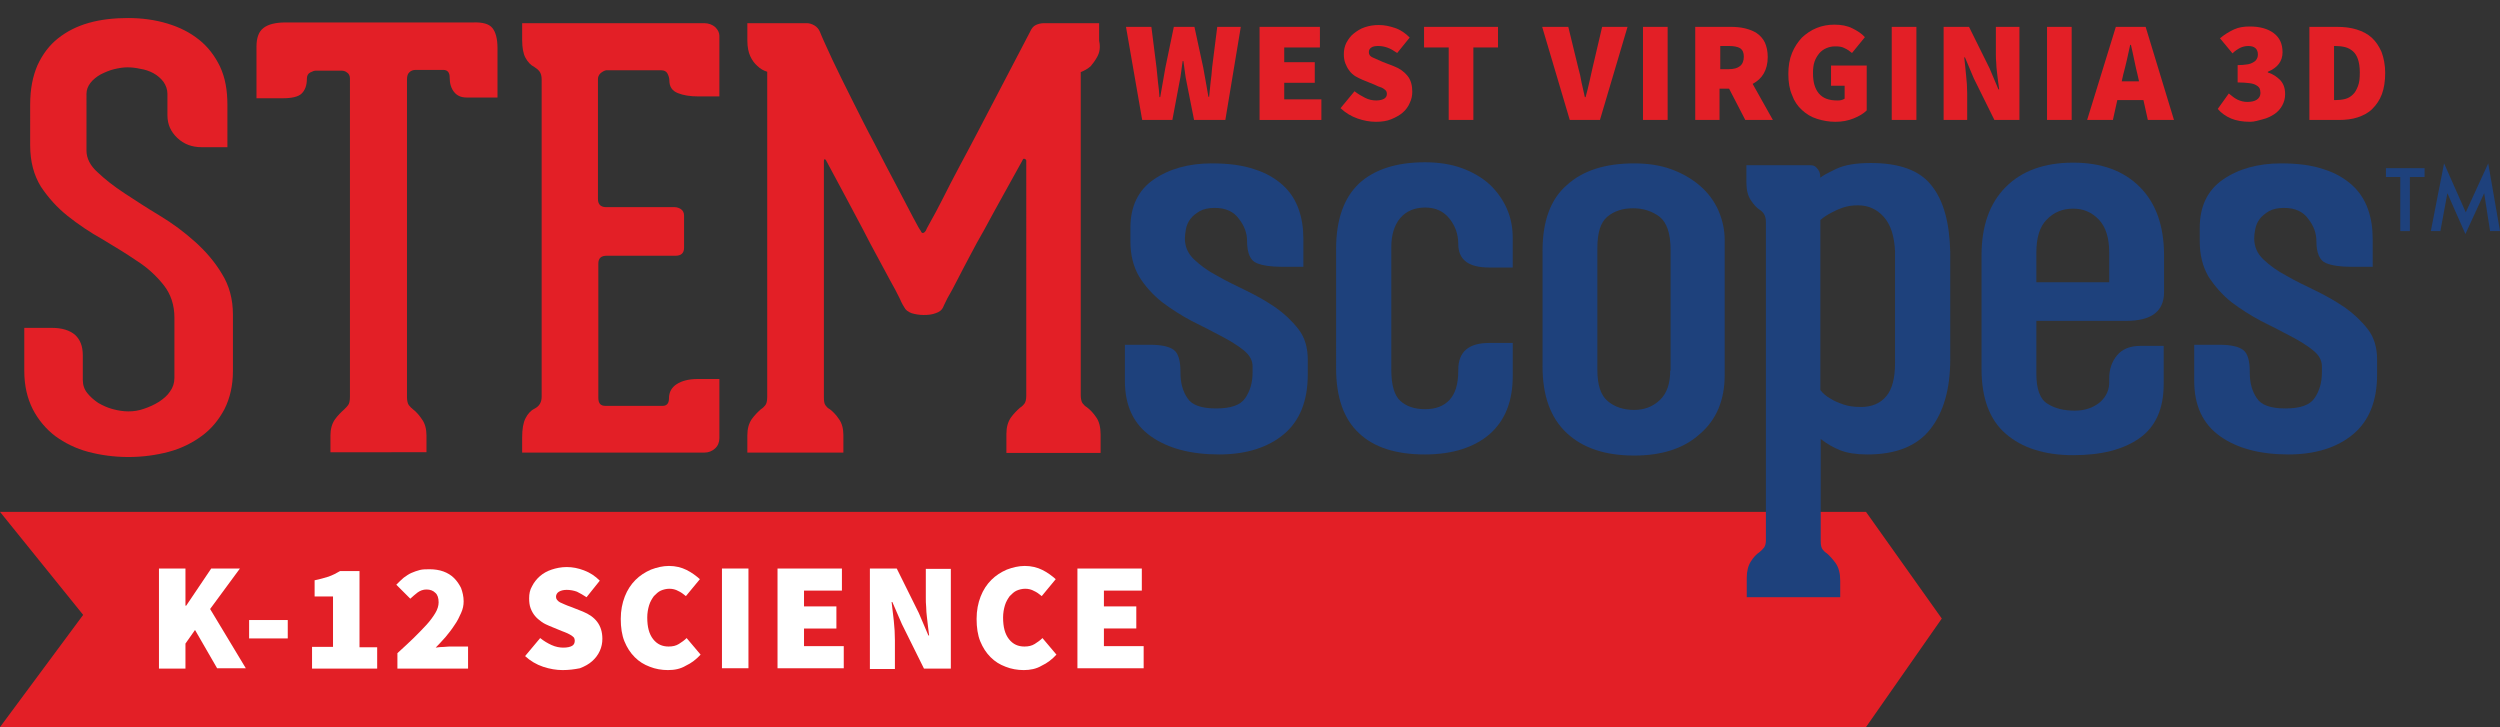 <?xml version="1.0" encoding="UTF-8"?> <svg xmlns="http://www.w3.org/2000/svg" xmlns:xlink="http://www.w3.org/1999/xlink" version="1.1" id="Layer_1" x="0px" y="0px" viewBox="0 0 679.4 197.6" style="enable-background:new 0 0 679.4 197.6;" xml:space="preserve"><rect x="0" y="0" width="679.4" height="197.6" fill="#333333" stroke="none"/> <style type="text/css"> .st0{fill:#E31F26;} .st1{fill:#1E417C;} .st2{enable-background:new ;} .st3{fill:#FFFFFF;} </style> <polygon class="st0" points="507.1,139.1 0,139.1 22.6,167.1 0,197.6 507.1,197.6 527.7,168.1 "></polygon> <g> <path class="st0" d="M23.5,40.9c0,2.1,1,4.1,3,5.9c2,1.9,4.4,3.8,7.3,5.7s6.1,4,9.6,6.1s6.7,4.5,9.6,7.1c2.9,2.6,5.4,5.5,7.3,8.7 c2,3.2,3,6.9,3,11.1v15.3c0,4-0.8,7.4-2.3,10.4c-1.6,3-3.6,5.4-6.2,7.3c-2.6,1.9-5.6,3.4-9,4.3s-7.1,1.4-10.9,1.4 s-7.5-0.5-10.9-1.4s-6.4-2.4-9-4.3c-2.5-1.9-4.6-4.4-6.1-7.3c-1.5-3-2.3-6.4-2.3-10.4V89.1h7.5c2.8,0,4.9,0.7,6.3,1.9 c1.4,1.3,2.1,3.1,2.1,5.5v6.7c0,1.4,0.4,2.6,1.2,3.6c0.8,1,1.8,1.9,3,2.7c1.2,0.7,2.5,1.3,4,1.7c1.5,0.4,2.9,0.6,4.2,0.6 c1.4,0,2.8-0.2,4.2-0.7c1.5-0.5,2.8-1.1,4.1-1.9c1.2-0.8,2.3-1.7,3-2.8c0.8-1.1,1.2-2.3,1.2-3.7V86.3c0-3.4-1-6.4-2.9-8.8 s-4.3-4.7-7.3-6.6c-2.9-2-6.1-3.9-9.4-5.9c-3.4-1.9-6.5-4-9.4-6.3s-5.3-5-7.3-8c-1.9-3.1-2.9-6.8-2.9-11.2V28.4 c0-4.2,0.7-7.7,2-10.7c1.4-3,3.2-5.4,5.6-7.3s5.2-3.3,8.4-4.2S31,4.9,34.8,4.9s7.4,0.5,10.7,1.5s6.1,2.4,8.6,4.4 c2.4,1.9,4.3,4.4,5.7,7.3c1.4,3,2,6.4,2,10.4V40h-7c-2.6,0-4.8-0.8-6.6-2.5s-2.7-3.7-2.7-6.2v-5.8c0-1.2-0.4-2.3-1.1-3.3 c-0.7-0.9-1.6-1.7-2.7-2.3c-1.1-0.6-2.3-1-3.6-1.2c-1.3-0.3-2.5-0.4-3.5-0.4c-1.1,0-2.3,0.2-3.6,0.5c-1.2,0.3-2.4,0.8-3.6,1.4 c-1.1,0.6-2.1,1.4-2.8,2.3c-0.7,0.9-1.1,1.9-1.1,3C23.5,25.5,23.5,40.9,23.5,40.9z"></path> </g> <g> <path class="st0" d="M133.8,7.6c0.9,1.1,1.4,2.9,1.4,5.5v4.8v8.6h-8.4c-1.5,0-2.6-0.5-3.4-1.5s-1.2-2.3-1.2-4c0-1.3-0.6-2-1.7-2 h-7.6c-0.6,0-1.2,0.2-1.6,0.6c-0.5,0.4-0.7,1.1-0.7,2v86.3c0,1,0.2,1.8,0.5,2.2c0.3,0.4,0.7,0.8,1.2,1.2c0.8,0.6,1.6,1.5,2.4,2.7 c0.8,1.1,1.2,2.6,1.2,4.4v4.5H89.8v-4.5c0-1.8,0.4-3.2,1.2-4.4c0.8-1.1,1.7-2,2.5-2.7c0.4-0.4,0.8-0.8,1.1-1.2 c0.3-0.4,0.5-1.1,0.5-2.2V21.3c0-0.7-0.3-1.3-0.8-1.6c-0.5-0.4-1-0.5-1.6-0.5h-6.9c-0.4,0-0.9,0.2-1.5,0.5s-0.9,0.9-0.9,1.7 c0,1.8-0.5,3.1-1.4,4s-2.7,1.3-5.1,1.3h-7.2v-9.5v-4.5c0-2.4,0.6-4.1,1.9-5.1s3.3-1.5,6-1.5h50.9C131.2,6,132.9,6.5,133.8,7.6z"></path> </g> <g> <path class="st0" d="M163.2,19.9c-0.5,0.5-0.7,1-0.7,1.6v32.6c0,1.5,0.8,2.2,2.3,2.2h18.6c0.5,0,1.1,0.2,1.6,0.5 c0.6,0.4,0.9,1,0.9,1.8v8.7c0,1.5-0.8,2.2-2.3,2.2h-18.7c-1.6,0-2.3,0.7-2.3,2.2v36.4c0,1.5,0.6,2.2,1.9,2.2h15.6 c1.1,0,1.7-0.7,1.7-2c0-1.7,0.7-3,2.1-3.9c1.4-0.9,3.3-1.4,5.7-1.4h5.9v16.1c0,1.1-0.4,2.1-1.2,2.8c-0.8,0.7-1.7,1.1-2.9,1.1h-9.7 h-30.4h-9.4v-4.1c0-2.3,0.3-4,0.9-5.2c0.6-1.2,1.4-2.1,2.4-2.6c1.4-0.7,2-1.8,2-3.3V21.6c0-0.9-0.2-1.7-0.6-2.2 c-0.4-0.5-0.9-0.9-1.4-1.2c-1-0.5-1.8-1.4-2.4-2.5c-0.6-1.1-0.9-2.8-0.9-4.8V6.3h49.5c1.2,0,2.2,0.4,3,1.1c0.7,0.7,1.1,1.5,1.1,2.3 v16.5h-5.8c-2.2,0-4-0.3-5.5-0.9s-2.3-1.7-2.3-3.5c0-0.6-0.2-1.2-0.5-1.8c-0.3-0.6-0.9-0.9-1.7-0.9h-15 C164.2,19.2,163.7,19.5,163.2,19.9z"></path> </g> <g> <path class="st0" d="M298.2,15.4c-0.6,1.1-1.2,1.9-1.8,2.6c-0.8,0.7-1.7,1.2-2.7,1.6v87.8c0,1,0.2,1.8,0.5,2.2 c0.3,0.4,0.7,0.8,1.2,1.1c0.8,0.6,1.7,1.5,2.5,2.7c0.8,1.1,1.2,2.7,1.2,4.7v5h-25.6v-5.2c0-1.8,0.4-3.2,1.2-4.4 c0.8-1.1,1.7-2,2.5-2.7c0.5-0.3,0.9-0.7,1.2-1.1c0.3-0.4,0.5-1.1,0.5-2.2V43.7c0-0.2-0.1-0.4-0.4-0.5c-0.3-0.2-0.5,0-0.7,0.5 c-3.8,6.9-7.3,13.1-10.3,18.7c-1.4,2.4-2.7,4.8-3.9,7.1c-1.2,2.3-2.4,4.5-3.4,6.5s-1.9,3.6-2.7,5c-0.7,1.4-1.1,2.2-1.2,2.5 c-0.3,0.7-1,1.3-2,1.6c-1,0.4-2.1,0.5-3.3,0.5s-2.3-0.2-3.3-0.5c-1-0.4-1.6-0.9-1.9-1.5c-0.2-0.3-0.7-1.1-1.3-2.5 c-0.7-1.4-1.5-3-2.6-4.9c-1-1.9-2.2-4.1-3.5-6.5s-2.6-4.8-3.8-7.2c-3-5.7-6.4-12-10.1-18.9c-0.1-0.2-0.2-0.3-0.4-0.3 s-0.2,0.2-0.2,0.6v63.8v0.2c0,1,0.1,1.8,0.4,2.2c0.3,0.4,0.6,0.8,1.2,1.1c0.8,0.6,1.7,1.5,2.5,2.7c0.8,1.1,1.2,2.6,1.2,4.4v4.7 h-26.1v-4.7c0-1.8,0.4-3.2,1.2-4.4c0.8-1.1,1.7-2,2.5-2.7c0.5-0.3,0.9-0.7,1.2-1.1s0.5-1.1,0.5-2.2V19.5c-1-0.3-1.9-0.8-2.7-1.6 c-0.7-0.6-1.4-1.5-1.9-2.6s-0.8-2.5-0.8-4.3V6.3h16.2c0.6,0,1.3,0.2,2,0.6c0.7,0.4,1.2,1,1.5,1.7c0.7,1.8,1.9,4.3,3.4,7.6 c1.6,3.3,3.3,6.9,5.3,10.8c2,4,4,8,6.2,12.1c2.1,4.1,4.1,7.9,5.9,11.3c1.8,3.4,3.3,6.3,4.5,8.6s1.9,3.5,2.1,3.7 c0.2,0.5,0.4,0.7,0.7,0.6s0.5-0.3,0.7-0.6c0-0.1,0.4-0.9,1.3-2.5s2-3.6,3.3-6.2c1.3-2.6,2.8-5.5,4.5-8.7s3.5-6.5,5.2-9.8l14-26.8 c0.4-0.9,0.9-1.6,1.6-1.9c0.6-0.3,1.4-0.5,2.2-0.5h15v4.8C299.1,12.9,298.8,14.3,298.2,15.4z"></path> </g> <g> <path class="st1" d="M330.1,56.5c-1.7,0-3,0.3-4.1,0.9c-1,0.6-1.9,1.3-2.5,2.1s-1,1.7-1.2,2.7s-0.3,1.9-0.3,2.7v-0.2 c0,2.3,0.8,4.2,2.5,5.8c1.7,1.6,3.7,3.1,6.2,4.4c2.4,1.4,5.1,2.7,8,4.1s5.5,2.9,8,4.6c2.4,1.7,4.5,3.7,6.2,5.9 c1.7,2.2,2.5,5,2.5,8.2v4.1c0,7.2-2.2,12.6-6.5,16.2s-10.2,5.5-17.6,5.5c-7.6,0-13.8-1.6-18.5-4.9s-7.1-8.3-7.1-15.1v-9.8h7 c3,0,5.1,0.5,6.3,1.4c1.2,0.9,1.8,2.9,1.8,5.9v0.3c0,2.7,0.6,5,1.9,6.9c1.2,1.9,3.8,2.8,7.8,2.8s6.6-0.9,7.9-2.8s2-4.2,2-7v-1.6 c0-1.7-0.8-3.1-2.4-4.4s-3.7-2.6-6.2-3.9s-5.1-2.7-8-4.1c-2.8-1.5-5.5-3.2-8-5.1c-2.5-2-4.6-4.3-6.2-6.9c-1.6-2.7-2.4-5.9-2.4-9.6 v-3.7c0-5.8,2.1-10.2,6.3-13.1c4.2-2.9,9.5-4.4,15.8-4.4c4.6,0,8.4,0.5,11.6,1.6c3.2,1,5.7,2.5,7.7,4.3s3.4,4,4.3,6.5 s1.3,5.2,1.3,8.1v7.6h-5.9c-2.8,0-5.1-0.3-6.8-1c-1.7-0.7-2.6-2.7-2.6-6c0-2.1-0.7-4.1-2.2-6C335.3,57.5,333.1,56.5,330.1,56.5z"></path> </g> <g> <path class="st1" d="M396.3,66.3c0-2.6-0.8-4.9-2.4-6.9s-3.8-3-6.6-3c-2.9,0-5.2,1-6.8,2.9c-1.6,1.9-2.4,4.6-2.4,7.9v33.2 c0,4.2,0.8,7,2.4,8.5s3.9,2.3,6.8,2.3c2.8,0,5-0.8,6.6-2.5s2.4-4.3,2.4-8v-0.2c0-4.9,2.8-7.3,8.4-7.3h6.4v9 c0,6.9-2.1,12.1-6.3,15.8c-4.2,3.6-10.1,5.5-17.6,5.5c-7.8,0-13.8-1.9-17.9-5.8c-4.1-3.8-6.2-9.7-6.2-17.6V67.7 c0-8,2.1-13.9,6.2-17.8c4.1-3.8,10.1-5.8,17.9-5.8c3.7,0,7.1,0.5,10.1,1.6s5.5,2.6,7.5,4.4c2,1.9,3.6,4.1,4.7,6.6s1.6,5.1,1.6,8v8 h-6.4C399.1,72.7,396.3,70.6,396.3,66.3z"></path> </g> <path class="st1" d="M467,57.2c-1.1-2.5-2.8-4.8-5-6.7s-4.8-3.4-7.8-4.5s-6.4-1.6-10.1-1.6c-7.8,0-13.9,1.9-18.3,5.9 c-4.4,3.8-6.6,9.8-6.6,17.8v31.5c0,8,2.2,14,6.6,18.1s10.5,6.1,18.3,6.1c7.5,0,13.5-1.9,17.9-5.9c4.5-3.9,6.7-9.2,6.7-16V65.2 C468.7,62.4,468.1,59.8,467,57.2z M453.9,100.7c0,3.5-0.9,6.2-2.8,8s-4.2,2.7-7,2.7c-2.9,0-5.3-0.8-7.2-2.4 c-1.9-1.6-2.8-4.4-2.8-8.5V67.4c0-4.2,0.9-7,2.7-8.5c1.8-1.5,4.1-2.3,7-2.3c2.8,0,5.2,0.8,7.2,2.3c2,1.6,3,4.6,3,9v32.8H453.9z"></path> <path class="st1" d="M524.9,50.4c-3.2-4.1-8.7-6.1-16.5-6.1c-4,0-7.1,0.5-9.4,1.6s-3.8,1.9-4.3,2.4c0-0.6-0.1-1.2-0.3-1.7 c-0.2-0.4-0.5-0.8-0.9-1.2s-1-0.5-1.7-0.5h-17.2v4.7c0,2,0.4,3.6,1.2,4.8c0.8,1.2,1.6,2.1,2.4,2.6c0.5,0.3,0.9,0.7,1.2,1.2 c0.3,0.5,0.5,1.2,0.5,2.1v86.6c0,0.8-0.2,1.5-0.5,1.9c-0.4,0.5-0.8,0.9-1.3,1.3c-0.8,0.5-1.6,1.4-2.3,2.5c-0.7,1.1-1.1,2.6-1.1,4.4 v5.3h25.4v-4.5c0-2-0.4-3.5-1.2-4.7c-0.8-1.1-1.6-2-2.4-2.7c-0.5-0.3-0.9-0.7-1.2-1.1c-0.3-0.4-0.5-1.1-0.5-2.2v-27.8 c1.8,1.4,3.6,2.4,5.4,3.1s4.2,1.1,7.3,1.1c7.8,0,13.5-2.3,17.1-6.9c3.6-4.6,5.4-10.9,5.4-19V68.5C529.8,60.5,528.2,54.5,524.9,50.4z M515,98.6c0,4.2-0.8,7.2-2.4,9.1c-1.6,1.9-3.9,2.9-6.8,2.9c-1.9,0-3.5-0.2-4.9-0.7s-2.6-1-3.5-1.6c-1.1-0.6-2-1.4-2.7-2.3V59.8 c0.8-0.7,1.8-1.4,3-2c0.9-0.5,2-1,3.2-1.4s2.5-0.6,4-0.6c2.8,0,5.1,1,7,3.1c1.9,2.1,2.9,5.2,3.1,9.4V98.6z"></path> <path class="st1" d="M577.8,87.2c6.9,0,10.3-2.6,10.3-7.8v-10c0-8-2.2-14.2-6.6-18.6c-4.4-4.4-10.4-6.6-18.1-6.6 c-7.8,0-13.9,2.2-18.3,6.6c-4.4,4.4-6.6,10.6-6.6,18.6v30.9c0,7.9,2.2,13.8,6.6,17.6c4.4,3.8,10.5,5.8,18.3,5.8 c7.6,0,13.6-1.5,18-4.6s6.6-8,6.6-14.7V94h-6.4c-2.8,0-4.9,0.9-6.3,2.6c-1.4,1.7-2.1,3.8-2.1,6.2v0.6c0.1,2.4-0.7,4.3-2.5,5.9 c-1.8,1.5-4.1,2.3-6.9,2.3c-2.9,0-5.4-0.6-7.4-1.9c-2-1.2-3-4-3-8.1V87.2H577.8z M553.4,68.7c0-4.1,0.9-7.1,2.8-9c1.9-2,4.3-3,7.2-3 c2.8,0,5.1,1,7,3s2.8,5,2.8,9v8h-2h-17.8V68.7z"></path> <g> <path class="st1" d="M620.7,56.5c-1.7,0-3,0.3-4.1,0.9c-1,0.6-1.9,1.3-2.5,2.1s-1,1.7-1.2,2.7s-0.3,1.9-0.3,2.7v-0.2 c0,2.3,0.8,4.2,2.5,5.8c1.7,1.6,3.7,3.1,6.2,4.4c2.4,1.4,5.1,2.7,8,4.1s5.5,2.9,8,4.6c2.4,1.7,4.5,3.7,6.2,5.9 c1.7,2.2,2.5,5,2.5,8.2v4.1c0,7.2-2.2,12.6-6.5,16.2s-10.2,5.5-17.6,5.5c-7.6,0-13.8-1.6-18.5-4.9s-7.1-8.3-7.1-15.1v-9.8h7 c3,0,5.1,0.5,6.3,1.4s1.8,2.9,1.8,5.9v0.3c0,2.7,0.6,5,1.9,6.9c1.2,1.9,3.8,2.8,7.8,2.8s6.6-0.9,7.9-2.8c1.3-1.9,2-4.2,2-7v-1.6 c0-1.7-0.8-3.1-2.4-4.4c-1.6-1.3-3.7-2.6-6.2-3.9s-5.1-2.7-8-4.1c-2.8-1.5-5.5-3.2-8-5.1c-2.5-2-4.5-4.3-6.2-6.9 c-1.6-2.7-2.4-5.9-2.4-9.6v-3.7c0-5.8,2.1-10.2,6.3-13.1c4.2-2.9,9.5-4.4,15.8-4.4c4.6,0,8.4,0.5,11.6,1.6c3.2,1,5.7,2.5,7.7,4.3 s3.4,4,4.3,6.5c0.9,2.5,1.3,5.2,1.3,8.1v7.6h-5.9c-2.8,0-5.1-0.3-6.8-1s-2.6-2.7-2.6-6c0-2.1-0.7-4.1-2.2-6 C625.9,57.5,623.7,56.5,620.7,56.5z"></path> </g> <g> <polygon class="st1" points="654.9,48.1 654.9,62.8 652.3,62.8 652.3,48.1 648.4,48.1 648.4,45.7 658.9,45.7 658.9,48.1 "></polygon> </g> <g> <polygon class="st1" points="660.6,62.8 664.2,44.4 670.1,57.7 676.2,44.4 679.4,62.8 676.7,62.8 675.1,52.5 670,63.6 665.1,52.5 663.2,62.8 "></polygon> </g> <g class="st2"> <path class="st0" d="M310.4,32.6l-4.4-25.3h6.9l1.4,11.1c0.1,1.3,0.3,2.7,0.4,4c0.2,1.3,0.3,2.7,0.4,4h0.2c0.2-1.3,0.5-2.7,0.7-4 s0.5-2.7,0.7-4L319,7.3h5.6l2.4,11.1c0.2,1.3,0.5,2.6,0.7,3.9c0.2,1.3,0.5,2.7,0.7,4h0.2c0.1-1.4,0.3-2.7,0.4-4 c0.2-1.3,0.3-2.6,0.4-3.9l1.4-11.1h6.4l-4.2,25.3h-8.5l-2-10.1c-0.2-1-0.4-2-0.5-3c-0.1-1-0.3-2-0.4-2.9h-0.2 c-0.1,0.9-0.3,1.9-0.4,2.9c-0.1,1-0.3,2-0.5,3l-1.9,10.1H310.4z"></path> <path class="st0" d="M342.3,32.6V7.3h16.4v5.6H349v4h8.3v5.6H349V27h10.1v5.6H342.3z"></path> <path class="st0" d="M373.9,33.1c-1.6,0-3.3-0.3-5-0.9s-3.2-1.5-4.6-2.8l3.8-4.6c0.9,0.7,1.9,1.3,2.9,1.8s2,0.7,3,0.7 c1,0,1.7-0.2,2.2-0.5c0.5-0.3,0.7-0.8,0.7-1.3c0-0.3-0.1-0.6-0.2-0.8c-0.2-0.2-0.4-0.4-0.7-0.6s-0.7-0.4-1.1-0.5s-0.9-0.4-1.4-0.6 l-3.2-1.3c-0.7-0.3-1.3-0.6-2-1c-0.6-0.4-1.2-0.9-1.6-1.5c-0.5-0.6-0.8-1.3-1.1-2c-0.3-0.8-0.4-1.6-0.4-2.5c0-1.1,0.2-2.1,0.7-3.1 c0.5-0.9,1.1-1.8,2-2.5s1.8-1.3,3-1.7c1.2-0.4,2.4-0.6,3.8-0.6c1.5,0,2.9,0.3,4.4,0.8c1.5,0.5,2.8,1.4,4,2.6l-3.4,4.2 c-0.9-0.6-1.7-1.1-2.5-1.4c-0.8-0.3-1.7-0.5-2.6-0.5c-0.8,0-1.5,0.1-1.9,0.4c-0.5,0.3-0.7,0.7-0.7,1.3c0,0.6,0.3,1.1,1,1.4 c0.7,0.3,1.6,0.7,2.7,1.2l3.1,1.2c1.6,0.6,2.8,1.5,3.7,2.6c0.9,1.1,1.3,2.6,1.3,4.3c0,1.1-0.2,2.1-0.7,3.1c-0.4,1-1.1,1.9-1.9,2.6 c-0.8,0.7-1.9,1.3-3.1,1.8C376.9,32.9,375.5,33.1,373.9,33.1z"></path> <path class="st0" d="M393.7,32.6V12.9H387V7.3h20.1v5.6h-6.7v19.7H393.7z"></path> <path class="st0" d="M426.6,32.6l-7.5-25.3h7.1l2.7,11.1c0.4,1.4,0.7,2.7,0.9,4c0.3,1.3,0.6,2.7,0.9,4h0.2c0.4-1.4,0.7-2.7,1-4 c0.3-1.3,0.6-2.6,0.9-4l2.6-11.1h6.9l-7.5,25.3H426.6z"></path> <path class="st0" d="M446.5,32.6V7.3h6.7v25.3H446.5z"></path> <path class="st0" d="M460.7,32.6V7.3h9.6c1.4,0,2.6,0.1,3.9,0.4c1.2,0.3,2.3,0.7,3.2,1.3c0.9,0.6,1.7,1.5,2.2,2.5 c0.5,1.1,0.8,2.4,0.8,4c0,1.8-0.4,3.3-1.1,4.5c-0.7,1.2-1.7,2.1-3,2.8l5.5,9.8h-7.5l-4.4-8.5h-2.6v8.5H460.7z M467.4,18.8h2.4 c2.7,0,4.1-1.1,4.1-3.4c0-1.1-0.3-1.8-1-2.3c-0.7-0.4-1.7-0.6-3-0.6h-2.4V18.8z"></path> <path class="st0" d="M498.8,33.1c-1.8,0-3.4-0.3-5-0.8c-1.6-0.5-2.9-1.3-4.1-2.4s-2.1-2.4-2.7-4.1c-0.7-1.6-1-3.5-1-5.7 c0-2.1,0.3-4,1-5.7c0.7-1.7,1.6-3,2.7-4.2c1.2-1.1,2.5-2,4-2.6c1.5-0.6,3.1-0.9,4.8-0.9c1.9,0,3.5,0.3,4.9,1s2.5,1.4,3.4,2.4 l-3.5,4.3c-0.6-0.5-1.3-1-2-1.3c-0.7-0.4-1.5-0.5-2.6-0.5c-0.9,0-1.7,0.2-2.4,0.5c-0.7,0.3-1.4,0.8-1.9,1.4c-0.5,0.6-1,1.4-1.3,2.3 s-0.4,1.9-0.4,3.1c0,2.4,0.5,4.2,1.6,5.5c1.1,1.3,2.7,1.9,5,1.9c0.4,0,0.7,0,1.1-0.1c0.4-0.1,0.6-0.2,0.9-0.4v-3.5h-3.7v-5.5h9.7 V30c-0.9,0.9-2.1,1.6-3.6,2.2C502.2,32.8,500.6,33.1,498.8,33.1z"></path> <path class="st0" d="M514.1,32.6V7.3h6.7v25.3H514.1z"></path> <path class="st0" d="M528.2,32.6V7.3h6.9l5.6,11.3l2.4,5.7h0.2c-0.1-0.7-0.2-1.4-0.3-2.2c-0.1-0.8-0.2-1.6-0.3-2.5 c-0.1-0.8-0.2-1.7-0.2-2.5c-0.1-0.8-0.1-1.7-0.1-2.4V7.3h6.4v25.3H542l-5.6-11.3l-2.4-5.7h-0.2c0.2,1.5,0.3,3,0.5,4.8 c0.2,1.7,0.3,3.4,0.3,4.9v7.3H528.2z"></path> <path class="st0" d="M556.3,32.6V7.3h6.7v25.3H556.3z"></path> <path class="st0" d="M567.2,32.6L575,7.3h8.1l7.7,25.3h-7.1l-1.2-5.4h-7.1l-1.2,5.4H567.2z M577,20.3l-0.4,1.8h4.7l-0.4-1.8 c-0.3-1.2-0.6-2.5-0.9-4s-0.6-2.8-0.9-4.1h-0.2c-0.3,1.3-0.6,2.7-0.9,4.1S577.3,19.1,577,20.3z"></path> <path class="st0" d="M611.5,33.1c-2,0-3.8-0.3-5.2-0.9s-2.7-1.5-3.6-2.6l3-4.2c0.8,0.7,1.6,1.3,2.4,1.7c0.9,0.4,1.7,0.6,2.6,0.6 c1.1,0,2-0.2,2.6-0.6s1-1,1-1.8c0-0.5-0.1-0.9-0.2-1.2s-0.5-0.7-0.9-0.9c-0.4-0.3-1.1-0.5-1.9-0.6c-0.8-0.1-1.9-0.2-3.2-0.2v-4.7 c1,0,1.9-0.1,2.6-0.2c0.7-0.1,1.2-0.3,1.7-0.6s0.7-0.5,0.9-0.9c0.2-0.3,0.3-0.7,0.3-1.2c0-1.5-0.9-2.3-2.6-2.3 c-0.8,0-1.6,0.2-2.2,0.5s-1.4,0.8-2.1,1.5l-3.4-4.1c1.2-1,2.5-1.8,3.8-2.4c1.3-0.6,2.7-0.8,4.3-0.8c2.7,0,4.9,0.6,6.5,1.8 c1.6,1.2,2.4,2.9,2.4,5.2c0,2.4-1.3,4.2-4,5.3v0.2c1.4,0.4,2.5,1.2,3.4,2.1c0.9,1,1.3,2.2,1.3,3.8c0,1.2-0.3,2.2-0.8,3.1 c-0.5,0.9-1.2,1.7-2.1,2.3s-1.9,1.1-3.1,1.4S612.7,33.1,611.5,33.1z"></path> <path class="st0" d="M627.6,32.6V7.3h7.5c1.9,0,3.7,0.2,5.3,0.7c1.6,0.5,3,1.2,4.1,2.2c1.1,1,2,2.3,2.7,3.9c0.6,1.6,1,3.5,1,5.7 c0,2.2-0.3,4.2-0.9,5.8c-0.6,1.6-1.5,2.9-2.6,4s-2.5,1.8-4,2.3c-1.5,0.5-3.2,0.7-5.1,0.7H627.6z M634.3,27.2h0.4 c0.9,0,1.8-0.1,2.6-0.3c0.8-0.2,1.5-0.6,2.1-1.2c0.6-0.5,1-1.3,1.4-2.3s0.5-2.2,0.5-3.7s-0.2-2.7-0.5-3.6c-0.3-0.9-0.8-1.7-1.4-2.2 c-0.6-0.5-1.3-0.9-2.1-1.1c-0.8-0.2-1.7-0.3-2.6-0.3h-0.4V27.2z"></path> </g> <g class="st2"> <path class="st3" d="M43.2,181.6v-27.1h7.2v10.1h0.2l6.8-10.1h7.8l-8.1,11l9.7,16.1H59l-6-10.4l-2.6,3.7v6.8H43.2z"></path> <path class="st3" d="M67.7,173.5v-5h10.5v5H67.7z"></path> <path class="st3" d="M84.8,181.6v-5.8h5.7v-13.7h-5v-4.4c1.5-0.3,2.8-0.7,3.8-1c1.1-0.4,2.1-0.9,3.1-1.5h5.3v20.7h4.8v5.8H84.8z"></path> <path class="st3" d="M108,181.6v-4.1c1.6-1.4,3-2.8,4.4-4.1c1.3-1.3,2.5-2.5,3.5-3.6c1-1.1,1.8-2.2,2.4-3.2c0.6-1,0.9-2,0.9-2.9 c0-1.2-0.3-2.1-0.9-2.6c-0.6-0.6-1.4-0.9-2.4-0.9c-0.9,0-1.7,0.3-2.4,0.8c-0.7,0.5-1.3,1.1-2,1.7l-3.8-3.8c0.7-0.7,1.4-1.4,2-1.9 c0.7-0.5,1.4-1,2.1-1.3c0.7-0.3,1.5-0.6,2.3-0.8c0.8-0.2,1.7-0.2,2.7-0.2c1.3,0,2.6,0.2,3.7,0.6s2.1,1,2.9,1.8s1.4,1.7,1.9,2.7 c0.4,1.1,0.7,2.3,0.7,3.6c0,1.1-0.2,2.1-0.7,3.2c-0.5,1.1-1,2.2-1.8,3.3c-0.7,1.1-1.5,2.1-2.4,3.2c-0.9,1-1.8,2-2.7,2.9 c0.7-0.1,1.4-0.2,2.3-0.2c0.8-0.1,1.6-0.1,2.1-0.1h4.4v6H108z"></path> <path class="st3" d="M152.9,182.1c-1.7,0-3.5-0.3-5.3-0.9c-1.8-0.6-3.5-1.6-4.9-2.9l4.1-4.9c1,0.8,2,1.4,3.1,1.9s2.2,0.7,3.2,0.7 c1.1,0,1.9-0.2,2.4-0.5c0.5-0.3,0.7-0.8,0.7-1.4c0-0.3-0.1-0.6-0.2-0.8c-0.2-0.2-0.4-0.4-0.7-0.6c-0.3-0.2-0.7-0.4-1.1-0.6 c-0.4-0.2-1-0.4-1.5-0.6l-3.4-1.4c-0.7-0.3-1.4-0.6-2.1-1.1c-0.7-0.5-1.3-1-1.8-1.6c-0.5-0.6-0.9-1.3-1.2-2.1 c-0.3-0.8-0.4-1.7-0.4-2.7c0-1.2,0.2-2.3,0.8-3.3c0.5-1,1.2-1.9,2.1-2.7c0.9-0.8,2-1.4,3.2-1.8c1.2-0.4,2.6-0.7,4.1-0.7 c1.6,0,3.1,0.3,4.7,0.9c1.6,0.6,3,1.5,4.3,2.8l-3.6,4.5c-0.9-0.6-1.8-1.1-2.6-1.5c-0.8-0.3-1.8-0.5-2.8-0.5c-0.9,0-1.6,0.2-2.1,0.5 c-0.5,0.3-0.8,0.8-0.8,1.4c0,0.6,0.4,1.1,1.1,1.5c0.7,0.3,1.7,0.8,2.9,1.2l3.3,1.3c1.7,0.7,3,1.6,3.9,2.8c0.9,1.2,1.4,2.7,1.4,4.6 c0,1.1-0.2,2.2-0.7,3.3c-0.5,1.1-1.2,2-2.1,2.8c-0.9,0.8-2,1.4-3.3,1.9C156.1,181.9,154.6,182.1,152.9,182.1z"></path> <path class="st3" d="M181.5,182.1c-1.7,0-3.4-0.3-4.9-0.9c-1.6-0.6-2.9-1.4-4.1-2.6c-1.2-1.2-2.1-2.6-2.8-4.3c-0.7-1.7-1-3.8-1-6.1 c0-2.3,0.4-4.3,1.1-6.1c0.7-1.8,1.7-3.3,2.9-4.5c1.2-1.2,2.6-2.1,4.2-2.8c1.6-0.6,3.2-1,4.9-1c1.8,0,3.4,0.4,4.8,1.1 s2.6,1.6,3.6,2.5l-3.8,4.6c-0.7-0.6-1.4-1.1-2.1-1.4c-0.7-0.4-1.5-0.6-2.4-0.6c-0.8,0-1.6,0.2-2.3,0.5s-1.3,0.9-1.9,1.5 c-0.5,0.7-1,1.5-1.3,2.5c-0.3,1-0.5,2.1-0.5,3.3c0,2.6,0.5,4.5,1.6,5.9c1.1,1.4,2.5,2,4.2,2c1.1,0,2-0.2,2.8-0.7 c0.8-0.5,1.5-1,2.1-1.6l3.8,4.5c-1.2,1.3-2.5,2.3-4,3C184.9,181.8,183.3,182.1,181.5,182.1z"></path> <path class="st3" d="M196.2,181.6v-27.1h7.2v27.1H196.2z"></path> <path class="st3" d="M211.3,181.6v-27.1h17.5v6h-10.3v4.3h8.8v6h-8.8v4.8h10.8v6H211.3z"></path> <path class="st3" d="M236.4,181.6v-27.1h7.3l6,12.1l2.6,6.1h0.2c-0.1-0.7-0.2-1.5-0.3-2.4c-0.1-0.9-0.2-1.7-0.3-2.6 c-0.1-0.9-0.2-1.8-0.2-2.7c-0.1-0.9-0.1-1.8-0.1-2.6v-7.8h6.8v27.1h-7.3l-6-12.1l-2.6-6h-0.2c0.2,1.6,0.4,3.3,0.6,5.1 s0.3,3.6,0.3,5.3v7.8H236.4z"></path> <path class="st3" d="M278.2,182.1c-1.7,0-3.4-0.3-4.9-0.9c-1.6-0.6-2.9-1.4-4.1-2.6c-1.2-1.2-2.1-2.6-2.8-4.3c-0.7-1.7-1-3.8-1-6.1 c0-2.3,0.4-4.3,1.1-6.1c0.7-1.8,1.7-3.3,2.9-4.5c1.2-1.2,2.6-2.1,4.2-2.8c1.6-0.6,3.2-1,4.9-1c1.8,0,3.4,0.4,4.8,1.1 s2.6,1.6,3.6,2.5l-3.8,4.6c-0.7-0.6-1.4-1.1-2.1-1.4c-0.7-0.4-1.5-0.6-2.4-0.6c-0.8,0-1.6,0.2-2.3,0.5s-1.3,0.9-1.9,1.5 c-0.5,0.7-1,1.5-1.3,2.5c-0.3,1-0.5,2.1-0.5,3.3c0,2.6,0.5,4.5,1.6,5.9c1.1,1.4,2.5,2,4.2,2c1.1,0,2-0.2,2.8-0.7 c0.8-0.5,1.5-1,2.1-1.6l3.8,4.5c-1.2,1.3-2.5,2.3-4,3C281.6,181.8,279.9,182.1,278.2,182.1z"></path> <path class="st3" d="M292.8,181.6v-27.1h17.5v6H300v4.3h8.8v6H300v4.8h10.8v6H292.8z"></path> </g> </svg> 